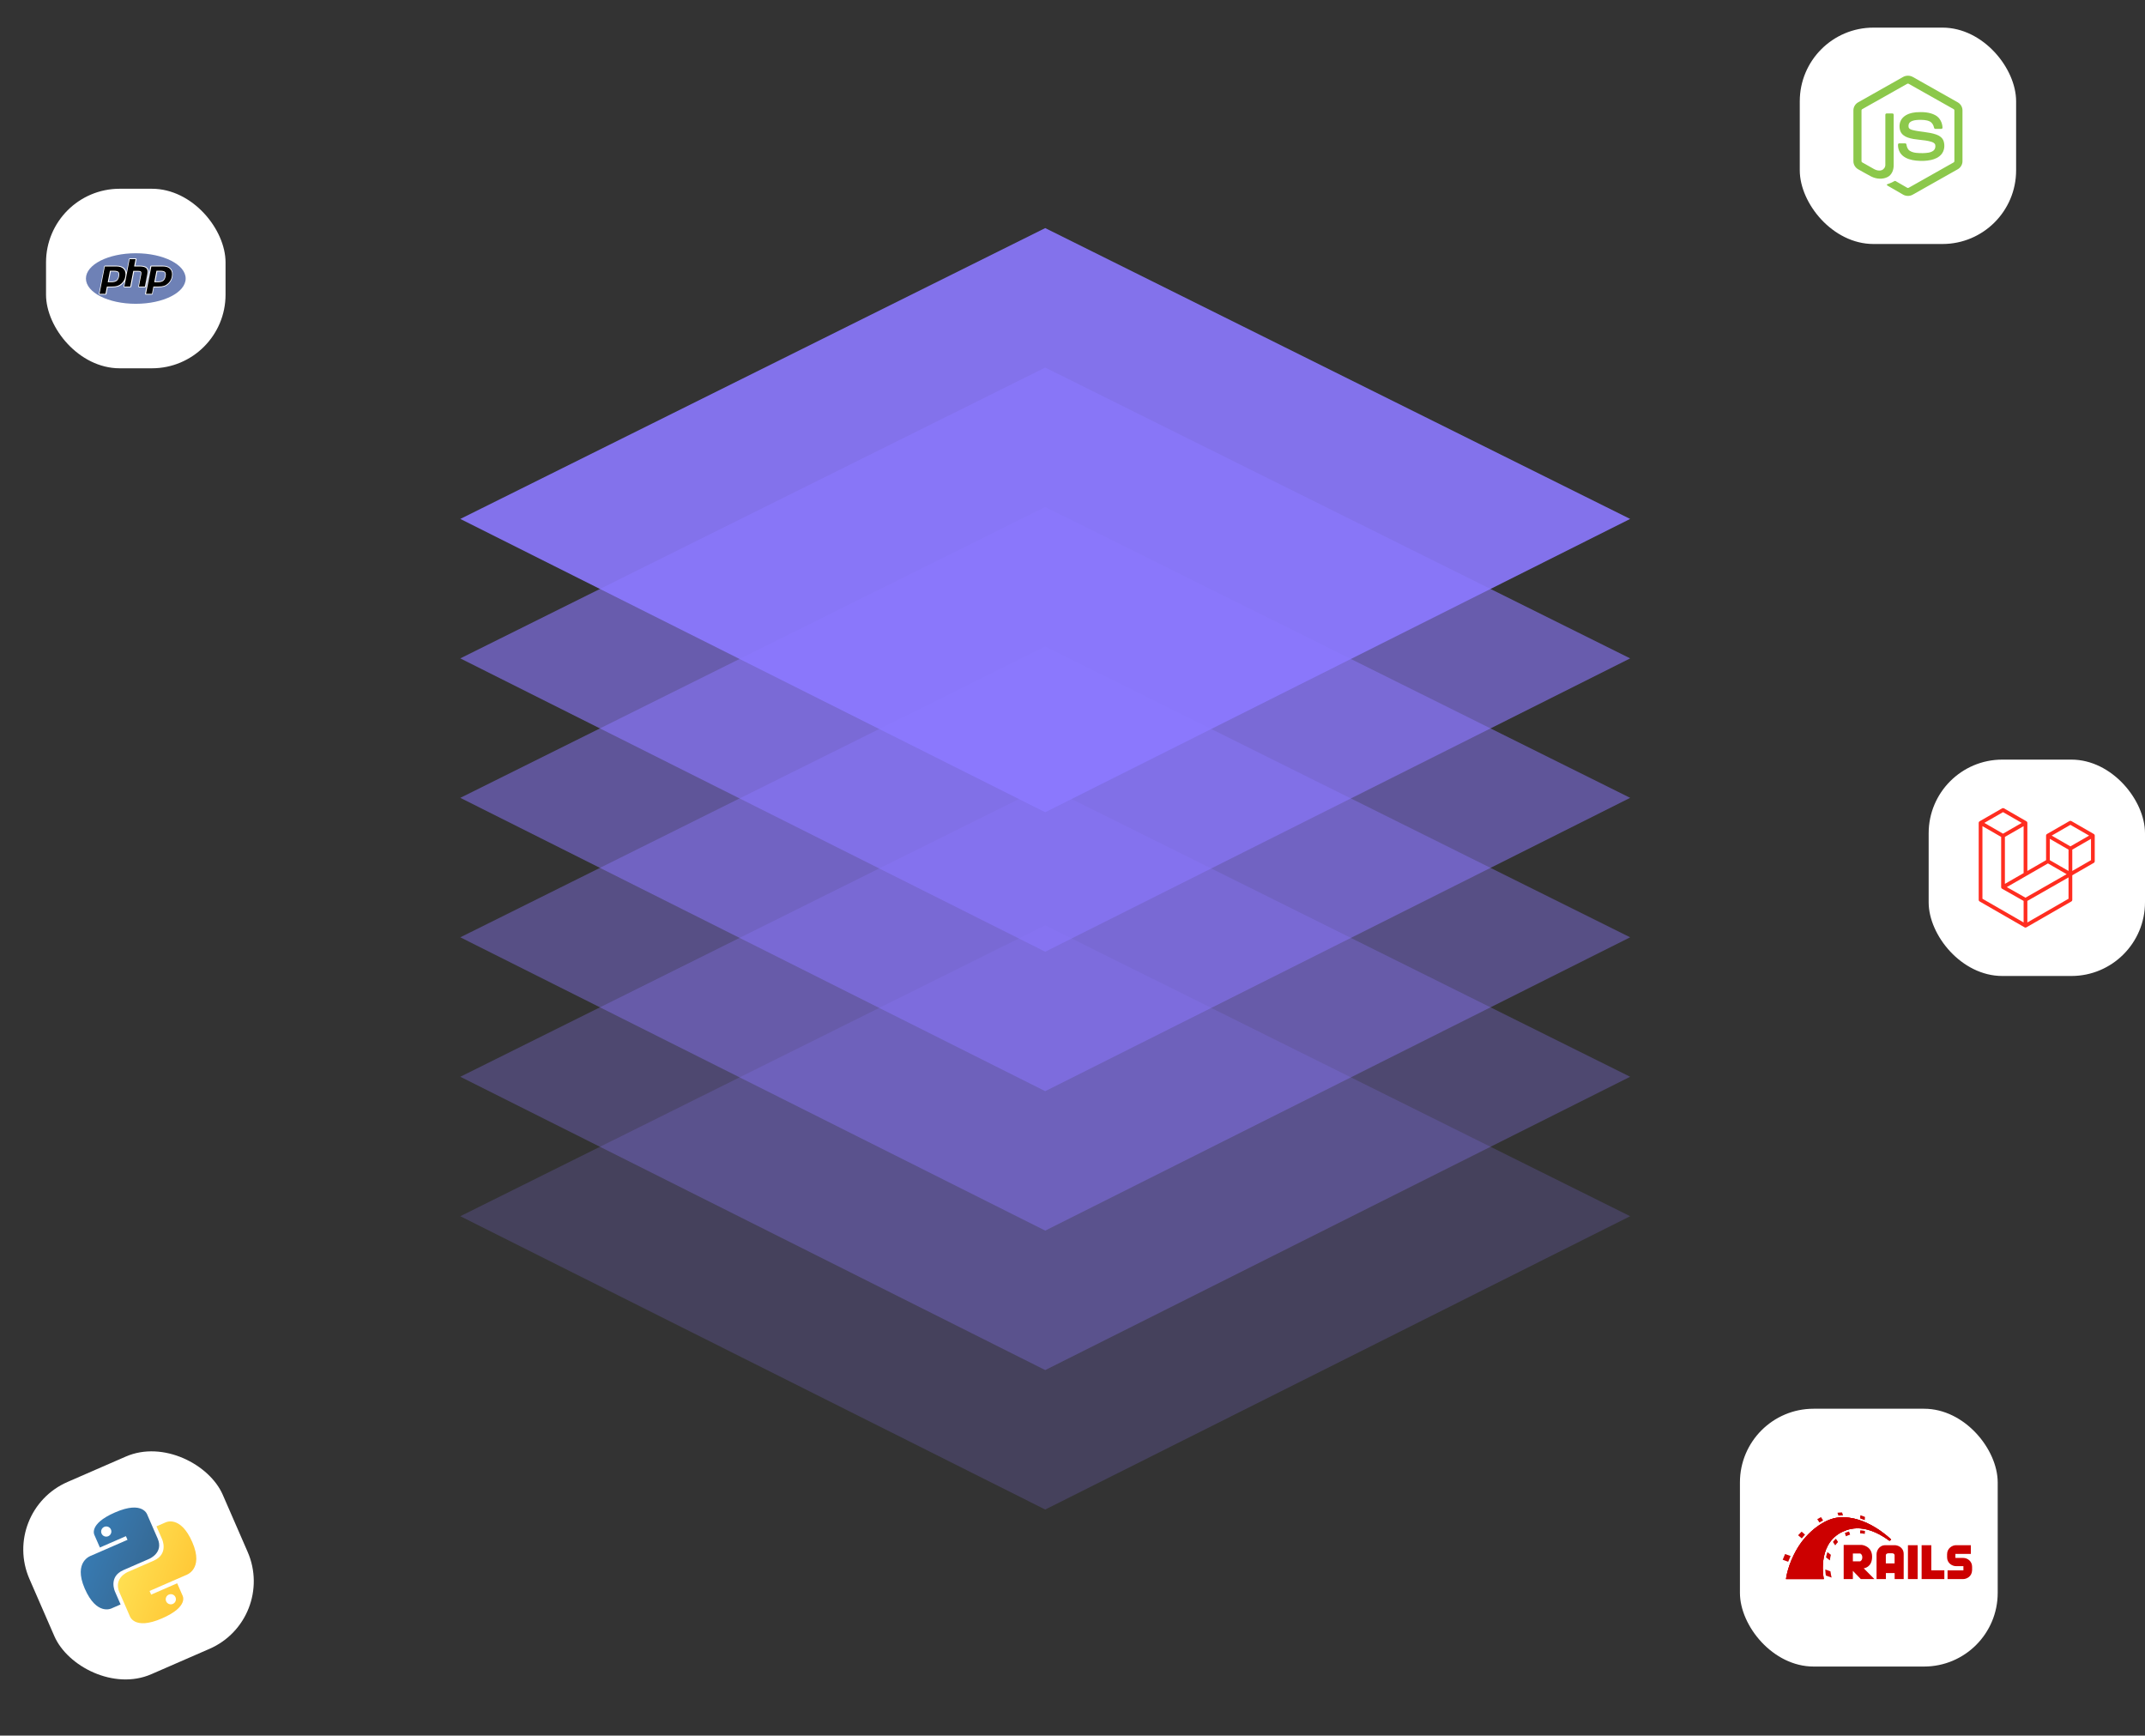 <svg width="466" height="377" viewBox="0 0 466 377" fill="none" xmlns="http://www.w3.org/2000/svg">
<rect x="0" y="0" width="466" height="377" fill="#333333" stroke="none"/>
<rect x="391" y="6" width="47" height="47" rx="16" fill="white"/>
<path d="M413.431 16.723C414.078 16.352 414.921 16.351 415.568 16.723C418.823 18.562 422.078 20.398 425.332 22.238C425.944 22.583 426.353 23.264 426.347 23.969V35.032C426.352 35.767 425.902 36.464 425.256 36.801C422.012 38.63 418.77 40.461 415.527 42.29C414.866 42.667 414.006 42.638 413.366 42.23C412.394 41.666 411.419 41.105 410.447 40.542C410.248 40.423 410.024 40.329 409.884 40.136C410.008 39.969 410.23 39.948 410.41 39.875C410.816 39.746 411.189 39.539 411.561 39.338C411.656 39.273 411.771 39.298 411.861 39.356C412.693 39.833 413.517 40.323 414.351 40.795C414.529 40.898 414.71 40.762 414.862 40.677C418.045 38.878 421.232 37.086 424.414 35.286C424.532 35.23 424.597 35.104 424.588 34.975C424.59 31.326 424.588 27.675 424.589 24.026C424.602 23.879 424.518 23.744 424.385 23.684C421.153 21.864 417.922 20.041 414.69 18.22C414.634 18.181 414.568 18.161 414.5 18.161C414.432 18.161 414.365 18.181 414.309 18.219C411.077 20.041 407.847 21.866 404.615 23.686C404.483 23.746 404.395 23.879 404.41 24.026C404.411 27.675 404.41 31.326 404.41 34.976C404.405 35.039 404.419 35.102 404.45 35.157C404.482 35.212 404.529 35.256 404.586 35.283C405.449 35.772 406.312 36.258 407.175 36.745C407.661 37.007 408.258 37.162 408.794 36.962C409.267 36.792 409.598 36.31 409.589 35.808C409.593 32.18 409.587 28.551 409.592 24.923C409.581 24.762 409.733 24.629 409.89 24.644C410.304 24.641 410.719 24.638 411.134 24.645C411.307 24.641 411.426 24.815 411.404 24.977C411.403 28.628 411.409 32.279 411.401 35.931C411.403 36.904 411.003 37.963 410.103 38.439C408.994 39.013 407.623 38.892 406.528 38.341C405.579 37.867 404.674 37.309 403.743 36.802C403.095 36.467 402.648 35.766 402.652 35.033V23.969C402.646 23.249 403.071 22.556 403.702 22.216C406.945 20.386 410.188 18.554 413.431 16.723Z" fill="#8CC84B"/>
<path d="M416.26 24.387C417.674 24.296 419.188 24.333 420.461 25.03C421.447 25.564 421.993 26.684 422.01 27.779C421.983 27.927 421.828 28.008 421.687 27.998C421.277 27.998 420.867 28.004 420.456 27.995C420.282 28.002 420.181 27.842 420.159 27.688C420.041 27.164 419.755 26.645 419.262 26.392C418.505 26.013 417.628 26.032 416.803 26.04C416.2 26.072 415.552 26.125 415.042 26.479C414.65 26.747 414.531 27.289 414.671 27.725C414.802 28.039 415.164 28.14 415.46 28.233C417.165 28.679 418.971 28.634 420.643 29.221C421.335 29.46 422.013 29.925 422.249 30.65C422.559 31.622 422.424 32.783 421.732 33.562C421.172 34.204 420.356 34.553 419.541 34.743C418.458 34.985 417.334 34.991 416.234 34.884C415.2 34.766 414.124 34.494 413.325 33.789C412.642 33.196 412.309 32.273 412.342 31.381C412.35 31.231 412.5 31.126 412.644 31.138C413.057 31.135 413.471 31.134 413.884 31.139C414.049 31.127 414.171 31.269 414.18 31.425C414.256 31.924 414.444 32.448 414.879 32.744C415.719 33.286 416.773 33.249 417.735 33.264C418.531 33.228 419.426 33.218 420.076 32.691C420.419 32.391 420.521 31.888 420.428 31.456C420.328 31.091 419.946 30.921 419.618 30.809C417.935 30.277 416.109 30.47 414.442 29.868C413.765 29.629 413.111 29.177 412.851 28.482C412.489 27.498 412.655 26.282 413.418 25.528C414.163 24.779 415.238 24.49 416.26 24.387V24.387Z" fill="#8CC84B"/>
<rect y="328.297" width="45.808" height="45.553" rx="16" transform="rotate(-23.543 0 328.297)" fill="white"/>
<path d="M24.983 328.526C19.061 331.106 20.543 333.499 20.543 333.499L21.703 336.143L27.355 333.68L27.701 334.474L19.804 337.915C19.804 337.915 15.828 339.139 18.417 345.082C21.007 351.025 24.223 349.373 24.223 349.373L26.197 348.512L24.995 345.755C24.995 345.755 23.456 342.511 26.817 341.047L32.423 338.604C32.423 338.604 35.594 337.283 34.254 334.205L32.036 329.117C32.036 329.117 31.173 325.829 24.983 328.526ZM22.642 331.663C22.776 331.605 22.919 331.573 23.065 331.57C23.21 331.567 23.355 331.593 23.491 331.646C23.626 331.698 23.749 331.777 23.854 331.878C23.958 331.978 24.042 332.098 24.1 332.231C24.158 332.364 24.189 332.507 24.191 332.652C24.194 332.797 24.167 332.941 24.114 333.076C24.06 333.211 23.98 333.334 23.879 333.439C23.778 333.543 23.657 333.627 23.523 333.685C23.39 333.744 23.246 333.775 23.101 333.778C22.955 333.781 22.811 333.756 22.675 333.703C22.54 333.65 22.416 333.571 22.312 333.471C22.207 333.37 22.124 333.25 22.066 333.117C22.008 332.984 21.977 332.841 21.975 332.696C21.972 332.551 21.998 332.407 22.052 332.272C22.105 332.137 22.185 332.014 22.287 331.909C22.388 331.805 22.509 331.721 22.642 331.663V331.663Z" fill="url(#paint0_linear_0_1)"/>
<path d="M35.209 351.533C41.132 348.952 39.65 346.559 39.65 346.559L38.49 343.916L32.838 346.378L32.492 345.584L40.389 342.143C40.389 342.143 44.365 340.919 41.776 334.976C39.186 329.034 35.97 330.686 35.97 330.686L33.996 331.546L35.197 334.303C35.197 334.303 36.737 337.547 33.376 339.011L27.77 341.454C27.77 341.454 24.598 342.775 25.939 345.853L28.156 350.942C28.156 350.942 29.02 354.229 35.209 351.533L35.209 351.533ZM37.551 348.395C37.417 348.454 37.273 348.485 37.128 348.488C36.982 348.491 36.838 348.466 36.703 348.413C36.567 348.36 36.444 348.281 36.339 348.181C36.235 348.08 36.151 347.96 36.093 347.827C36.035 347.694 36.004 347.551 36.002 347.406C35.999 347.262 36.026 347.117 36.079 346.982C36.133 346.847 36.212 346.724 36.314 346.619C36.415 346.515 36.536 346.431 36.669 346.373C36.803 346.315 36.947 346.283 37.092 346.28C37.238 346.277 37.382 346.303 37.518 346.356C37.653 346.408 37.776 346.487 37.881 346.588C37.986 346.688 38.069 346.808 38.127 346.941C38.185 347.074 38.216 347.217 38.218 347.362C38.221 347.507 38.194 347.651 38.141 347.786C38.087 347.921 38.008 348.044 37.906 348.149C37.805 348.253 37.684 348.337 37.551 348.395L37.551 348.395Z" fill="url(#paint1_linear_0_1)"/>
<rect x="10" y="41" width="39" height="39" rx="16" fill="white"/>
<path fill-rule="evenodd" clip-rule="evenodd" d="M29.501 65.99C35.484 65.99 40.335 63.532 40.335 60.5C40.335 57.468 35.484 55.01 29.501 55.01C23.518 55.01 18.668 57.468 18.668 60.5C18.668 63.532 23.518 65.99 29.501 65.99Z" fill="#6E81B6"/>
<path fill-rule="evenodd" clip-rule="evenodd" d="M31.697 62.275L32.235 59.509C32.356 58.885 32.255 58.419 31.935 58.125C31.625 57.84 31.099 57.702 30.326 57.702H29.395L29.662 56.331C29.667 56.306 29.666 56.28 29.66 56.255C29.653 56.229 29.641 56.206 29.625 56.186C29.608 56.166 29.588 56.15 29.564 56.138C29.541 56.127 29.515 56.122 29.489 56.122H28.204C28.12 56.122 28.048 56.181 28.032 56.264L27.461 59.2C27.409 58.87 27.281 58.586 27.076 58.352C26.7 57.92 26.104 57.702 25.305 57.702H22.816C22.731 57.702 22.659 57.762 22.643 57.844L21.488 63.787C21.478 63.839 21.491 63.892 21.525 63.933C21.558 63.974 21.608 63.997 21.661 63.997H22.955C23.04 63.997 23.112 63.937 23.128 63.854L23.407 62.417H24.371C24.877 62.417 25.302 62.362 25.633 62.254C25.973 62.144 26.285 61.957 26.56 61.699C26.782 61.495 26.966 61.266 27.107 61.02L26.876 62.207C26.866 62.259 26.88 62.312 26.913 62.352C26.947 62.393 26.997 62.417 27.049 62.417H28.334C28.418 62.417 28.491 62.357 28.507 62.274L29.141 59.012H30.022C30.398 59.012 30.508 59.087 30.538 59.119C30.565 59.148 30.621 59.252 30.558 59.577L30.047 62.207C30.042 62.232 30.043 62.259 30.049 62.284C30.056 62.309 30.067 62.332 30.084 62.352C30.101 62.372 30.121 62.389 30.145 62.4C30.168 62.411 30.194 62.416 30.22 62.417H31.525C31.566 62.417 31.605 62.403 31.637 62.377C31.668 62.351 31.69 62.315 31.697 62.275V62.275ZM25.742 59.989C25.662 60.404 25.51 60.7 25.291 60.868C25.068 61.04 24.712 61.127 24.232 61.127H23.658L24.073 58.992H24.815C25.36 58.992 25.579 59.108 25.667 59.206C25.79 59.341 25.816 59.612 25.742 59.989V59.989ZM37.108 58.352C36.731 57.92 36.135 57.702 35.337 57.702H32.847C32.763 57.702 32.69 57.762 32.674 57.844L31.519 63.787C31.509 63.839 31.523 63.892 31.556 63.933C31.59 63.974 31.64 63.997 31.692 63.997H32.987C33.071 63.997 33.143 63.937 33.16 63.854L33.439 62.417H34.403C34.908 62.417 35.333 62.362 35.665 62.254C36.004 62.144 36.316 61.957 36.591 61.699C36.821 61.489 37.01 61.252 37.153 60.996C37.296 60.74 37.398 60.455 37.458 60.147C37.605 59.39 37.487 58.786 37.108 58.352V58.352ZM35.847 59.989C35.767 60.404 35.615 60.7 35.396 60.868C35.173 61.04 34.817 61.127 34.337 61.127H33.763L34.178 58.992H34.92C35.465 58.992 35.684 59.108 35.773 59.206C35.895 59.341 35.921 59.612 35.847 59.989V59.989Z" fill="white"/>
<path fill-rule="evenodd" clip-rule="evenodd" d="M24.775 58.816C25.267 58.816 25.595 58.907 25.759 59.088C25.923 59.27 25.962 59.581 25.876 60.023C25.787 60.483 25.614 60.811 25.359 61.008C25.103 61.205 24.714 61.303 24.192 61.303H23.405L23.888 58.816H24.775ZM21.621 63.821H22.916L23.223 62.241H24.332C24.821 62.241 25.224 62.19 25.54 62.087C25.855 61.984 26.143 61.812 26.401 61.57C26.618 61.37 26.794 61.15 26.928 60.91C27.062 60.669 27.158 60.404 27.214 60.114C27.351 59.409 27.248 58.861 26.904 58.468C26.561 58.074 26.015 57.878 25.266 57.878H22.776L21.621 63.821V63.821ZM28.165 56.298H29.45L29.142 57.878H30.287C31.006 57.878 31.503 58.003 31.777 58.255C32.05 58.506 32.132 58.913 32.023 59.475L31.485 62.241H30.18L30.691 59.611C30.749 59.312 30.728 59.108 30.627 58.999C30.526 58.891 30.311 58.836 29.983 58.836H28.956L28.294 62.241H27.01L28.165 56.298ZM34.88 58.816C35.372 58.816 35.7 58.907 35.864 59.088C36.028 59.27 36.067 59.581 35.981 60.023C35.892 60.483 35.719 60.811 35.464 61.008C35.208 61.205 34.819 61.303 34.298 61.303H33.51L33.993 58.816H34.88V58.816ZM31.726 63.821H33.02L33.328 62.241H34.437C34.926 62.241 35.328 62.19 35.644 62.087C35.96 61.984 36.248 61.812 36.506 61.57C36.723 61.37 36.899 61.15 37.033 60.91C37.167 60.669 37.263 60.404 37.319 60.114C37.456 59.409 37.353 58.861 37.009 58.468C36.666 58.074 36.12 57.878 35.371 57.878H32.881L31.726 63.821V63.821Z" fill="black"/>
<rect x="419" y="165" width="47" height="47" rx="16" fill="white"/>
<path d="M455.067 181.402C455.076 181.436 455.081 181.472 455.081 181.508V187.079C455.081 187.15 455.062 187.22 455.026 187.282C454.99 187.344 454.939 187.395 454.877 187.431L450.201 190.123V195.458C450.201 195.604 450.124 195.738 449.998 195.811L440.238 201.429C440.216 201.442 440.192 201.45 440.167 201.458C440.158 201.461 440.15 201.467 440.14 201.47C440.072 201.488 440 201.488 439.932 201.47C439.921 201.467 439.911 201.46 439.9 201.456C439.878 201.448 439.854 201.441 439.833 201.429L430.075 195.811C430.013 195.775 429.962 195.724 429.926 195.662C429.89 195.6 429.871 195.53 429.871 195.458V178.747C429.871 178.71 429.876 178.674 429.885 178.64C429.888 178.628 429.895 178.618 429.9 178.606C429.907 178.585 429.914 178.563 429.925 178.543C429.933 178.53 429.944 178.519 429.953 178.507C429.965 178.491 429.976 178.474 429.989 178.46C430.001 178.448 430.016 178.439 430.029 178.429C430.044 178.417 430.057 178.404 430.074 178.394H430.075L434.954 175.585C435.016 175.55 435.086 175.531 435.157 175.531C435.228 175.531 435.298 175.55 435.36 175.585L440.239 178.394H440.24C440.256 178.404 440.27 178.417 440.285 178.429C440.298 178.439 440.313 178.448 440.324 178.459C440.339 178.474 440.349 178.491 440.361 178.507C440.369 178.519 440.381 178.53 440.388 178.543C440.4 178.563 440.407 178.585 440.415 178.606C440.419 178.618 440.426 178.628 440.429 178.64C440.438 178.675 440.443 178.711 440.443 178.747V189.185L444.509 186.844V181.508C444.509 181.472 444.514 181.436 444.523 181.402C444.527 181.39 444.533 181.379 444.537 181.367C444.545 181.346 444.552 181.324 444.564 181.304C444.571 181.291 444.582 181.281 444.591 181.268C444.603 181.252 444.613 181.235 444.628 181.221C444.639 181.209 444.654 181.201 444.667 181.191C444.682 181.179 444.696 181.165 444.712 181.156H444.712L449.592 178.347C449.654 178.311 449.724 178.292 449.795 178.292C449.866 178.292 449.936 178.311 449.998 178.347L454.877 181.156C454.895 181.166 454.908 181.179 454.923 181.19C454.936 181.2 454.95 181.209 454.962 181.221C454.976 181.235 454.986 181.252 454.999 181.268C455.008 181.281 455.019 181.291 455.026 181.304C455.038 181.324 455.044 181.346 455.052 181.367C455.057 181.379 455.064 181.39 455.067 181.402V181.402ZM454.267 186.844V182.211L452.56 183.194L450.201 184.552V189.185L454.268 186.844H454.267ZM449.388 195.223V190.588L447.068 191.913L440.443 195.694V200.373L449.388 195.223ZM430.684 179.45V195.223L439.629 200.373V195.695L434.956 193.05L434.955 193.049L434.953 193.048C434.937 193.039 434.924 193.026 434.909 193.015C434.896 193.005 434.882 192.996 434.87 192.985L434.869 192.984C434.856 192.971 434.847 192.955 434.836 192.941C434.826 192.927 434.814 192.916 434.806 192.902L434.805 192.9C434.796 192.885 434.79 192.866 434.784 192.849C434.777 192.834 434.768 192.82 434.764 192.804V192.803C434.759 192.784 434.758 192.763 434.756 192.744C434.754 192.728 434.75 192.713 434.75 192.698V181.791L432.392 180.432L430.684 179.45V179.45ZM435.157 176.407L431.092 178.747L435.156 181.087L439.221 178.746L435.156 176.407H435.157ZM437.271 191.01L439.63 189.653V179.45L437.922 180.433L435.564 181.791V191.994L437.271 191.01ZM449.795 179.168L445.73 181.508L449.795 183.848L453.859 181.508L449.795 179.168ZM449.388 184.552L447.03 183.194L445.322 182.211V186.844L447.68 188.201L449.388 189.185V184.552ZM440.035 194.991L445.997 191.588L448.978 189.887L444.916 187.548L440.24 190.241L435.977 192.694L440.035 194.991Z" fill="#FF2D20"/>
<rect x="378" y="306" width="56" height="56" rx="16" fill="white"/>
<path d="M423.106 341.118V343H426.505C427.202 343 428.397 342.491 428.439 341.066V340.339C428.439 339.123 427.441 338.405 426.505 338.405H424.811V337.532H428.168V335.64H424.946C424.114 335.64 423.002 336.326 423.002 337.605V338.26C423.002 339.538 424.104 340.193 424.946 340.193C427.285 340.204 424.385 340.193 426.547 340.193V341.108L423.106 341.118ZM404.894 340.661C404.894 340.661 406.714 340.505 406.714 338.156C406.714 335.807 404.51 335.588 404.51 335.588H400.539V343H402.535V341.212L404.26 343H407.212L404.894 340.661V340.661ZM404.125 339.143H402.535V337.449H404.136C404.136 337.449 404.583 337.615 404.583 338.291C404.583 338.967 404.125 339.143 404.125 339.143V339.143ZM411.641 335.64H409.614C408.169 335.64 407.68 336.95 407.68 337.574V343H409.707V341.701H411.609V343H413.574V337.574C413.574 335.994 412.14 335.64 411.641 335.64V335.64ZM411.609 339.601H409.697V337.802C409.697 337.802 409.697 337.397 410.331 337.397H411.027C411.589 337.397 411.599 337.802 411.599 337.802V339.601H411.609V339.601ZM414.499 335.64H416.609V343H414.499V335.64ZM419.572 341.098V335.64H417.472V343H422.41V341.098H419.572Z" fill="#CC0000"/>
<path d="M388.012 343H396.224C396.224 343 394.654 335.838 399.851 332.938C400.984 332.387 404.591 330.329 410.496 334.695C410.683 334.539 410.859 334.414 410.859 334.414C410.859 334.414 405.454 329.019 399.436 329.622C396.411 329.892 392.689 332.647 390.506 336.285C388.324 339.923 388.012 343 388.012 343Z" fill="#CC0000"/>
<path d="M388.012 343H396.224C396.224 343 394.654 335.838 399.851 332.938C400.984 332.387 404.591 330.329 410.496 334.695C410.683 334.539 410.859 334.414 410.859 334.414C410.859 334.414 405.454 329.019 399.436 329.622C396.411 329.892 392.689 332.647 390.506 336.285C388.324 339.923 388.012 343 388.012 343Z" fill="#CC0000"/>
<path d="M388.012 343H396.224C396.224 343 394.654 335.838 399.851 332.938C400.984 332.387 404.591 330.329 410.496 334.695C410.683 334.539 410.859 334.414 410.859 334.414C410.859 334.414 405.454 329.019 399.436 329.622C396.4 329.892 392.679 332.647 390.496 336.285C388.313 339.923 388.012 343 388.012 343ZM405.121 330.204L405.163 329.508C405.069 329.456 404.81 329.331 404.155 329.144L404.113 329.83C404.456 329.944 404.789 330.069 405.121 330.204Z" fill="#CC0000"/>
<path d="M404.139 332.408L404.097 333.063C404.44 333.073 404.783 333.115 405.126 333.187L405.168 332.543C404.815 332.47 404.472 332.429 404.139 332.408ZM400.293 329.165H400.397L400.189 328.531C399.867 328.531 399.534 328.551 399.191 328.593L399.389 329.206C399.69 329.175 399.991 329.165 400.293 329.165V329.165ZM400.792 332.99L401.031 333.707C401.332 333.562 401.634 333.437 401.935 333.343L401.707 332.657C401.353 332.761 401.052 332.876 400.792 332.99ZM396.073 330.256L395.605 329.539C395.345 329.674 395.075 329.819 394.794 329.986L395.272 330.713C395.542 330.547 395.802 330.391 396.073 330.256ZM398.204 334.934L398.702 335.682C398.879 335.422 399.087 335.183 399.316 334.944L398.848 334.237C398.609 334.456 398.391 334.695 398.204 334.934ZM396.696 338.281L397.538 338.946C397.58 338.541 397.653 338.135 397.757 337.73L397.008 337.137C396.873 337.522 396.779 337.907 396.696 338.281V338.281ZM392.143 333.343L391.405 332.699C391.135 332.959 390.875 333.219 390.636 333.478L391.437 334.164C391.655 333.884 391.894 333.603 392.143 333.343ZM389.004 337.99L387.809 337.553C387.611 338 387.393 338.52 387.289 338.801L388.484 339.237C388.62 338.884 388.838 338.374 389.004 337.99ZM396.54 340.921C396.561 341.472 396.613 341.919 396.665 342.231L397.912 342.678C397.819 342.272 397.725 341.815 397.663 341.326L396.54 340.921Z" fill="#CC0000"/>
<path d="M227.074 201.007L354.149 264.181L227.074 327.896L99.999 264.181L227.074 201.007Z" fill="#8C79FF" fill-opacity="0.2"/>
<path d="M227.074 170.714L354.149 233.889L227.074 297.604L99.999 233.889L227.074 170.714Z" fill="#8C79FF" fill-opacity="0.3"/>
<path d="M227.074 140.422L354.149 203.597L227.074 267.311L99.999 203.597L227.074 140.422Z" fill="#8C79FF" fill-opacity="0.4"/>
<path d="M227.074 110.13L354.149 173.304L227.074 237.019L99.999 173.304L227.074 110.13Z" fill="#8C79FF" fill-opacity="0.5"/>
<path d="M227.074 79.838L354.149 143.012L227.074 206.727L99.999 143.012L227.074 79.838Z" fill="#8C79FF" fill-opacity="0.6"/>
<path d="M227.074 49.545L354.149 112.72L227.074 176.434L99.999 112.72L227.074 49.545Z" fill="#8C79FF" fill-opacity="0.9"/>
<defs>
<linearGradient id="paint0_linear_0_1" x1="16.549" y1="334.671" x2="33.034" y2="341.108" gradientUnits="userSpaceOnUse">
<stop stop-color="#387EB8"/>
<stop offset="1" stop-color="#366994"/>
</linearGradient>
<linearGradient id="paint1_linear_0_1" x1="26.832" y1="338.888" x2="44.298" y2="345.248" gradientUnits="userSpaceOnUse">
<stop stop-color="#FFE052"/>
<stop offset="1" stop-color="#FFC331"/>
</linearGradient>
</defs>
</svg>
